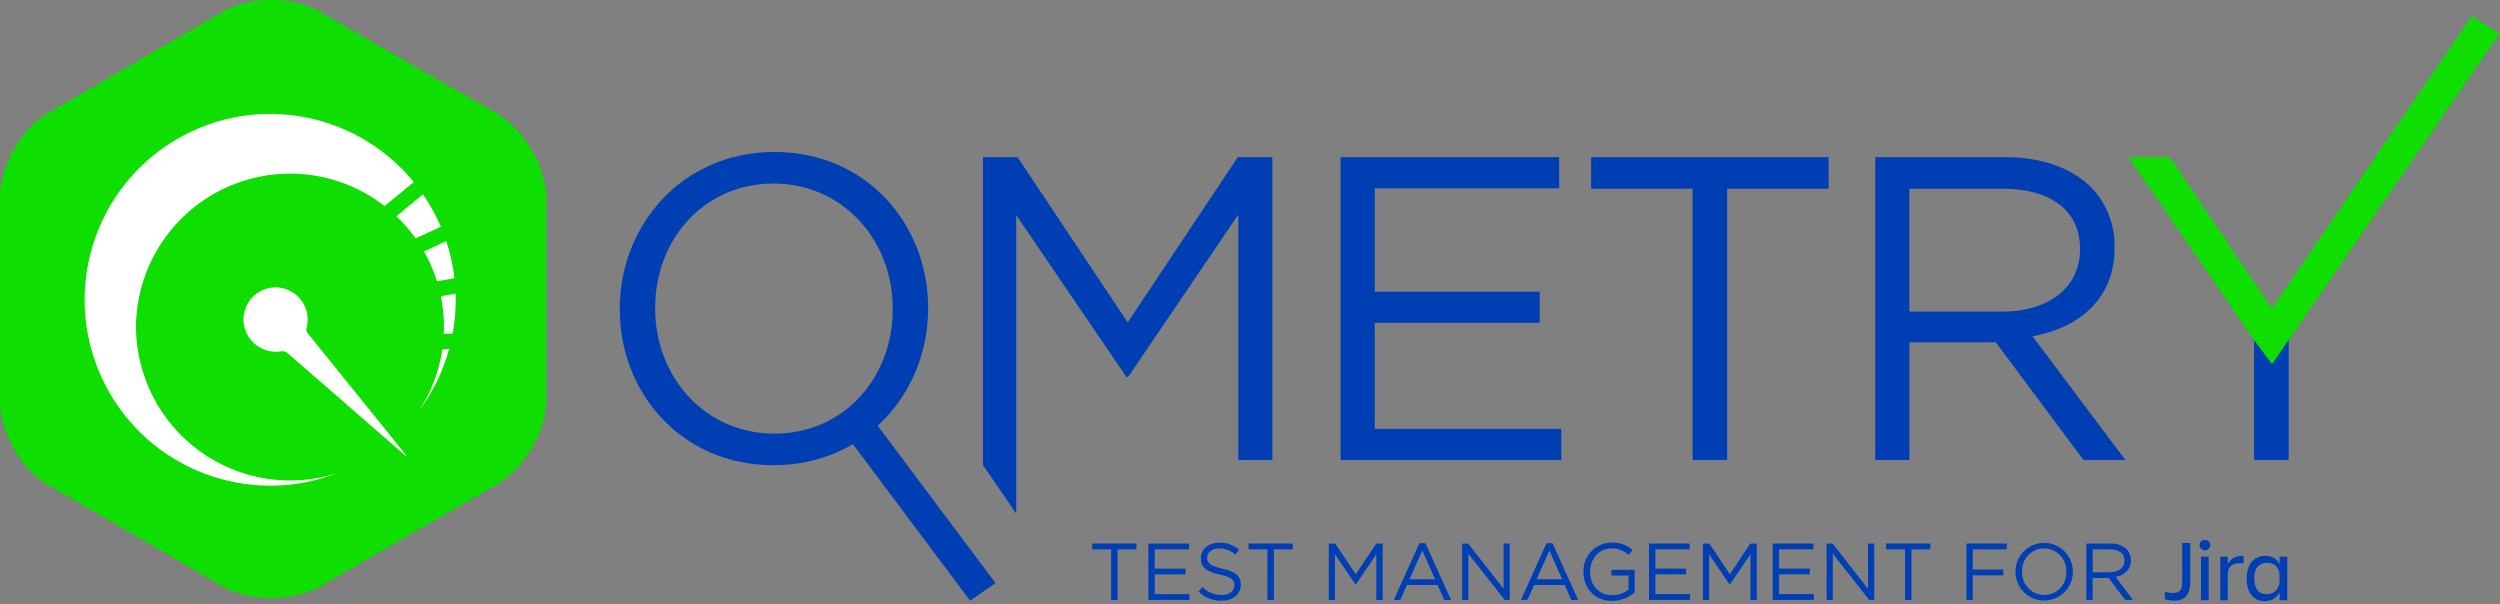 <?xml version="1.0" encoding="UTF-8"?>
<svg width="240px" height="58px" viewBox="0 0 240 58" version="1.1" xmlns="http://www.w3.org/2000/svg" xmlns:xlink="http://www.w3.org/1999/xlink">
    <rect x="0" y="0" width="240" height="58" fill="#808080" stroke="none"/>
    <!-- Generator: Sketch 64 (93537) - https://sketch.com -->
    <title>QMetry Test Management for JIRA Logo</title>
    <desc>Created with Sketch.</desc>
    <g id="Page-1" stroke="none" stroke-width="1" fill="none" fill-rule="evenodd">
        <g id="partner-portal" transform="translate(-264, -1179)">
            <g id="about" transform="translate(264, 604)">
                <g id="2" transform="translate(0, 575)">
                    <g id="QMetry-Test-Management-for-JIRA-Logo">
                        <g id="Group-2">
                            <path d="M7.67997061e-13,18.918 C7.67997061e-13,15.977 1.989,12.365 4.532,10.894 L21.415,1.103 C23.958,-0.368 28.096,-0.368 30.641,1.103 L47.692,10.894 C50.235,12.365 52.438,15.977 52.438,18.918 L52.438,38.5 C52.438,41.443 50.223,45.053 47.68,46.523 L30.685,56.315 C28.142,57.785 23.946,57.785 21.403,56.315 L4.55,46.523 C2.007,45.053 0.001,41.443 0.001,38.5 L7.67997061e-13,18.918 Z" id="Path" fill="#0EDE00"></path>
                            <path d="M38.13,42.634 C35.279,39.101 32.427,35.568 29.573,32.037 C29.425,31.879 29.373,31.654 29.438,31.448 C29.751,30.236 29.303,28.955 28.303,28.204 C27.304,27.453 25.95,27.381 24.877,28.022 C23.803,28.663 23.223,29.889 23.407,31.128 C23.534,31.957 23.991,32.7 24.672,33.188 C25.354,33.676 26.203,33.868 27.028,33.721 C27.22,33.7 27.413,33.755 27.566,33.873 C30.237,36.181 32.9,38.496 35.558,40.82 C36.686,41.802 37.816,42.784 38.946,43.765 L39.007,43.719 C38.715,43.358 38.422,42.996 38.13,42.634 Z" id="Path" fill="#FFFFFF"></path>
                            <path d="M40.701,24.139 C41.218,25.044 41.637,26.002 41.95,26.997 L43.628,26.712 C43.488,25.496 43.223,24.298 42.837,23.137 L40.701,24.139 Z" id="Path" fill="#FFFFFF"></path>
                            <path d="M42.624,31.399 C42.624,31.62 42.609,31.838 42.6,32.056 L43.455,32.011 C43.651,30.945 43.75,29.862 43.75,28.778 C43.75,28.576 43.742,28.377 43.735,28.178 L42.323,28.43 C42.524,29.407 42.624,30.402 42.624,31.399 L42.624,31.399 Z" id="Path" fill="#FFFFFF"></path>
                            <path d="M13.052,31.399 C13.088,25.759 16.316,20.628 21.379,18.162 C26.442,15.695 32.464,16.321 36.914,19.776 L39.726,17.481 C33.958,10.417 23.799,8.851 16.178,13.851 C8.558,18.852 5.931,28.807 10.091,36.926 C14.25,45.046 23.854,48.713 32.353,45.426 C27.869,46.859 22.971,46.071 19.162,43.302 C15.352,40.533 13.083,36.114 13.052,31.399 L13.052,31.399 Z" id="Path" fill="#FFFFFF"></path>
                            <path d="M42.467,33.535 C42.159,35.639 41.396,37.65 40.231,39.428 C41.554,37.648 42.533,35.637 43.117,33.497 L42.467,33.535 Z" id="Path" fill="#FFFFFF"></path>
                            <path d="M42.321,21.765 C41.853,20.671 41.276,19.626 40.6,18.647 L38.053,20.757 C38.734,21.405 39.351,22.116 39.897,22.881 L42.321,21.765 Z" id="Path" fill="#FFFFFF"></path>
                        </g>
                        <polygon id="Path" fill="#003FB3" points="219.708 30.815 219.708 44.163 216.392 44.163 216.392 30.856"></polygon>
                        <path d="M59.497,29.707 L59.497,29.624 C59.497,21.607 65.509,14.587 74.341,14.587 C83.173,14.587 89.101,21.524 89.101,29.541 L89.101,29.624 C89.101,37.641 83.089,44.661 74.257,44.661 C65.426,44.661 59.497,37.724 59.497,29.707 Z M85.701,29.707 L85.701,29.624 C85.701,23.019 80.892,17.62 74.258,17.62 C67.625,17.62 62.897,22.937 62.897,29.541 L62.897,29.624 C62.897,36.228 67.707,41.628 74.34,41.628 C80.974,41.628 85.701,36.311 85.701,29.707 Z" id="Shape" fill="#003FB3" fill-rule="nonzero"></path>
                        <polygon id="Path" fill="#003FB3" points="128.698 15.086 149.678 15.086 149.678 18.077 131.974 18.077 131.974 28.004 147.813 28.004 147.813 30.995 131.974 30.995 131.974 41.171 149.885 41.171 149.885 44.162 128.698 44.162"></polygon>
                        <polygon id="Path" fill="#003FB3" points="162.49 18.118 152.747 18.118 152.747 15.087 175.551 15.087 175.551 18.118 165.807 18.118 165.807 44.162 162.49 44.162"></polygon>
                        <path d="M180.029,15.086 L192.508,15.086 C196.073,15.086 198.935,16.166 200.759,17.994 C202.236,19.53 203.042,21.593 202.999,23.725 L202.999,23.809 C202.999,28.627 199.682,31.451 195.12,32.282 L204.035,44.162 L200.014,44.162 L191.596,32.864 L183.304,32.864 L183.304,44.162 L180.029,44.162 L180.029,15.086 Z M192.219,29.915 C196.572,29.915 199.682,27.672 199.682,23.933 L199.682,23.85 C199.682,20.279 196.945,18.118 192.26,18.118 L183.303,18.118 L183.303,29.915 L192.219,29.915 Z" id="Shape" fill="#003FB3" fill-rule="nonzero"></path>
                        <polygon id="Path" fill="#0EDE00" points="216.392 32.656 204.326 15.086 208.306 15.086 218.091 29.624 237.292 1.542 239.966 3.201 218.116 34.955"></polygon>
                        <polygon id="Path" fill="#003FB3" points="95.575 55.981 93.127 57.661 80.309 40.545 82.757 38.865"></polygon>
                        <polygon id="Path" fill="#003FB3" points="118.83 15.086 108.257 30.953 97.684 15.086 94.367 15.086 94.367 44.65 97.56 49.317 97.56 20.652 108.132 36.187 108.298 36.187 118.871 20.61 118.871 44.162 122.147 44.162 122.147 15.086"></polygon>
                        <polygon id="Path" fill="#003FB3" points="106.669 52.743 104.854 52.743 104.854 52.178 109.101 52.178 109.101 52.743 107.286 52.743 107.286 57.592 106.669 57.592"></polygon>
                        <polygon id="Path" fill="#003FB3" points="110.244 52.178 114.15 52.178 114.15 52.735 110.855 52.735 110.855 54.583 113.804 54.583 113.804 55.14 110.855 55.14 110.855 57.035 114.19 57.035 114.19 57.592 110.245 57.592"></polygon>
                        <path d="M115.063,56.803 L115.441,56.355 C115.93,56.851 116.598,57.127 117.294,57.12 C118.02,57.12 118.498,56.734 118.498,56.2 L118.498,56.185 C118.498,55.682 118.229,55.396 117.093,55.156 C115.85,54.886 115.279,54.483 115.279,53.594 L115.279,53.578 C115.279,52.728 116.028,52.101 117.055,52.101 C117.748,52.081 118.424,52.318 118.954,52.766 L118.599,53.238 C118.167,52.86 117.613,52.651 117.039,52.65 C116.336,52.65 115.889,53.037 115.889,53.524 L115.889,53.54 C115.889,54.05 116.167,54.336 117.357,54.59 C118.561,54.853 119.117,55.294 119.117,56.12 L119.117,56.136 C119.117,57.064 118.345,57.667 117.272,57.667 C116.452,57.677 115.66,57.367 115.063,56.803 L115.063,56.803 Z" id="Path" fill="#003FB3"></path>
                        <polygon id="Path" fill="#003FB3" points="121.672 52.743 119.858 52.743 119.858 52.178 124.104 52.178 124.104 52.743 122.29 52.743 122.29 57.592 121.672 57.592"></polygon>
                        <polygon id="Path" fill="#003FB3" points="127.564 52.178 128.182 52.178 130.151 55.132 132.119 52.178 132.736 52.178 132.736 57.592 132.127 57.592 132.127 53.206 130.158 56.107 130.128 56.107 128.159 53.214 128.159 57.592 127.564 57.592"></polygon>
                        <path d="M136.266,52.139 L136.838,52.139 L139.3,57.592 L138.644,57.592 L138.011,56.161 L135.07,56.161 L134.429,57.592 L133.803,57.592 L136.266,52.139 Z M137.772,55.612 L136.543,52.851 L135.308,55.612 L137.772,55.612 Z" id="Shape" fill="#003FB3" fill-rule="nonzero"></path>
                        <polygon id="Path" fill="#003FB3" points="140.367 52.178 140.938 52.178 144.343 56.517 144.343 52.178 144.937 52.178 144.937 57.592 144.451 57.592 140.96 53.152 140.96 57.592 140.366 57.592"></polygon>
                        <path d="M148.466,52.139 L149.038,52.139 L151.5,57.592 L150.846,57.592 L150.213,56.161 L147.271,56.161 L146.631,57.592 L146.005,57.592 L148.466,52.139 Z M149.972,55.612 L148.744,52.851 L147.509,55.612 L149.972,55.612 Z" id="Shape" fill="#003FB3" fill-rule="nonzero"></path>
                        <path d="M152.011,54.9 L152.011,54.885 C151.989,54.15 152.265,53.438 152.775,52.911 C153.286,52.383 153.988,52.085 154.721,52.085 C155.461,52.054 156.184,52.312 156.736,52.805 L156.342,53.269 C155.898,52.853 155.306,52.631 154.698,52.65 C153.5,52.65 152.644,53.664 152.644,54.871 L152.644,54.887 C152.644,56.179 153.47,57.137 154.783,57.137 C155.348,57.136 155.897,56.946 156.342,56.597 L156.342,55.251 L154.698,55.251 L154.698,54.702 L156.929,54.702 L156.929,56.86 C156.331,57.392 155.56,57.686 154.76,57.688 C153.063,57.685 152.011,56.447 152.011,54.9 Z" id="Path" fill="#003FB3"></path>
                        <polygon id="Path" fill="#003FB3" points="158.305 52.178 162.211 52.178 162.211 52.735 158.916 52.735 158.916 54.583 161.865 54.583 161.865 55.14 158.916 55.14 158.916 57.035 162.251 57.035 162.251 57.592 158.305 57.592"></polygon>
                        <polygon id="Path" fill="#003FB3" points="163.478 52.178 164.096 52.178 166.065 55.132 168.033 52.178 168.651 52.178 168.651 57.592 168.041 57.592 168.041 53.206 166.072 56.107 166.042 56.107 164.073 53.214 164.073 57.592 163.478 57.592"></polygon>
                        <polygon id="Path" fill="#003FB3" points="170.181 52.178 174.087 52.178 174.087 52.735 170.792 52.735 170.792 54.583 173.741 54.583 173.741 55.14 170.792 55.14 170.792 57.035 174.127 57.035 174.127 57.592 170.181 57.592"></polygon>
                        <polygon id="Path" fill="#003FB3" points="175.355 52.178 175.926 52.178 179.33 56.517 179.33 52.178 179.925 52.178 179.925 57.592 179.438 57.592 175.949 53.152 175.949 57.592 175.355 57.592"></polygon>
                        <polygon id="Path" fill="#003FB3" points="182.883 52.743 181.069 52.743 181.069 52.178 185.315 52.178 185.315 52.743 183.5 52.743 183.5 57.592 182.883 57.592"></polygon>
                        <polygon id="Path" fill="#003FB3" points="188.775 52.178 192.658 52.178 192.658 52.743 189.385 52.743 189.385 54.676 192.311 54.676 192.311 55.233 189.385 55.233 189.385 57.592 188.775 57.592"></polygon>
                        <path d="M193.485,54.9 L193.485,54.885 C193.481,53.36 194.711,52.12 196.233,52.116 C197.755,52.112 198.993,53.344 198.997,54.869 L198.997,54.885 C199.001,56.409 197.771,57.649 196.249,57.653 C194.727,57.658 193.489,56.425 193.485,54.9 Z M198.364,54.9 L198.364,54.885 C198.387,54.303 198.172,53.737 197.771,53.315 C197.369,52.894 196.815,52.654 196.233,52.65 C195.655,52.651 195.102,52.889 194.703,53.308 C194.304,53.727 194.093,54.291 194.118,54.87 L194.118,54.886 C194.096,55.468 194.31,56.034 194.711,56.455 C195.113,56.876 195.667,57.117 196.249,57.121 C196.827,57.12 197.38,56.882 197.779,56.463 C198.179,56.043 198.39,55.479 198.364,54.9 L198.364,54.9 Z" id="Shape" fill="#003FB3" fill-rule="nonzero"></path>
                        <path d="M200.288,52.178 L202.612,52.178 C203.175,52.147 203.727,52.342 204.148,52.718 C204.423,53.004 204.573,53.389 204.565,53.786 L204.565,53.802 C204.565,54.699 203.947,55.225 203.097,55.38 L204.757,57.592 L204.008,57.592 L202.441,55.488 L200.897,55.488 L200.897,57.592 L200.288,57.592 L200.288,52.178 Z M202.558,54.939 C203.369,54.939 203.947,54.521 203.947,53.825 L203.947,53.81 C203.947,53.144 203.438,52.743 202.565,52.743 L200.898,52.743 L200.898,54.939 L202.558,54.939 Z" id="Shape" fill="#003FB3" fill-rule="nonzero"></path>
                        <g id="Group" transform="translate(207.82, 51.832)" fill="#003FB3" fill-rule="nonzero">
                            <path d="M1.672,0.295 L2.444,0.295 L2.444,4.118 C2.444,5.13 1.99,5.829 0.926,5.829 C0.611,5.834 0.298,5.786 6.76361048e-13,5.687 L6.76361048e-13,4.954 C0.254,5.051 0.525,5.099 0.797,5.097 C1.449,5.097 1.674,4.717 1.674,4.168 L1.672,0.295 Z" id="Path"></path>
                            <path d="M3.85,0.001 C3.989,-0.009 4.126,0.041 4.225,0.138 C4.324,0.234 4.375,0.367 4.365,0.503 C4.365,0.781 4.134,1.005 3.85,1.005 C3.566,1.005 3.336,0.781 3.336,0.503 C3.326,0.367 3.377,0.234 3.475,0.138 C3.574,0.041 3.711,-0.009 3.85,0.001 L3.85,0.001 Z M3.473,1.608 L4.211,1.608 L4.211,5.792 L3.473,5.792 L3.473,1.608 Z" id="Shape"></path>
                            <path d="M5.325,1.607 L6.045,1.607 L6.045,2.343 C6.293,1.85 6.727,1.498 7.563,1.548 L7.563,2.251 C6.62,2.156 6.045,2.436 6.045,3.322 L6.045,5.794 L5.325,5.794 L5.325,1.607 Z" id="Path"></path>
                            <path d="M11.018,5.038 C10.744,5.591 10.229,5.875 9.569,5.875 C8.429,5.875 7.854,4.93 7.854,3.699 C7.854,2.519 8.455,1.524 9.655,1.524 C10.281,1.524 10.761,1.799 11.019,2.343 L11.019,1.607 L11.757,1.607 L11.757,5.791 L11.019,5.791 L11.018,5.038 Z M9.766,5.205 C10.427,5.205 11.018,4.796 11.018,3.867 L11.018,3.528 C11.018,2.599 10.479,2.189 9.849,2.189 C9.017,2.189 8.588,2.725 8.588,3.695 C8.592,4.703 9.003,5.205 9.767,5.205 L9.766,5.205 Z" id="Shape"></path>
                        </g>
                    </g>
                </g>
            </g>
        </g>
    </g>
</svg>